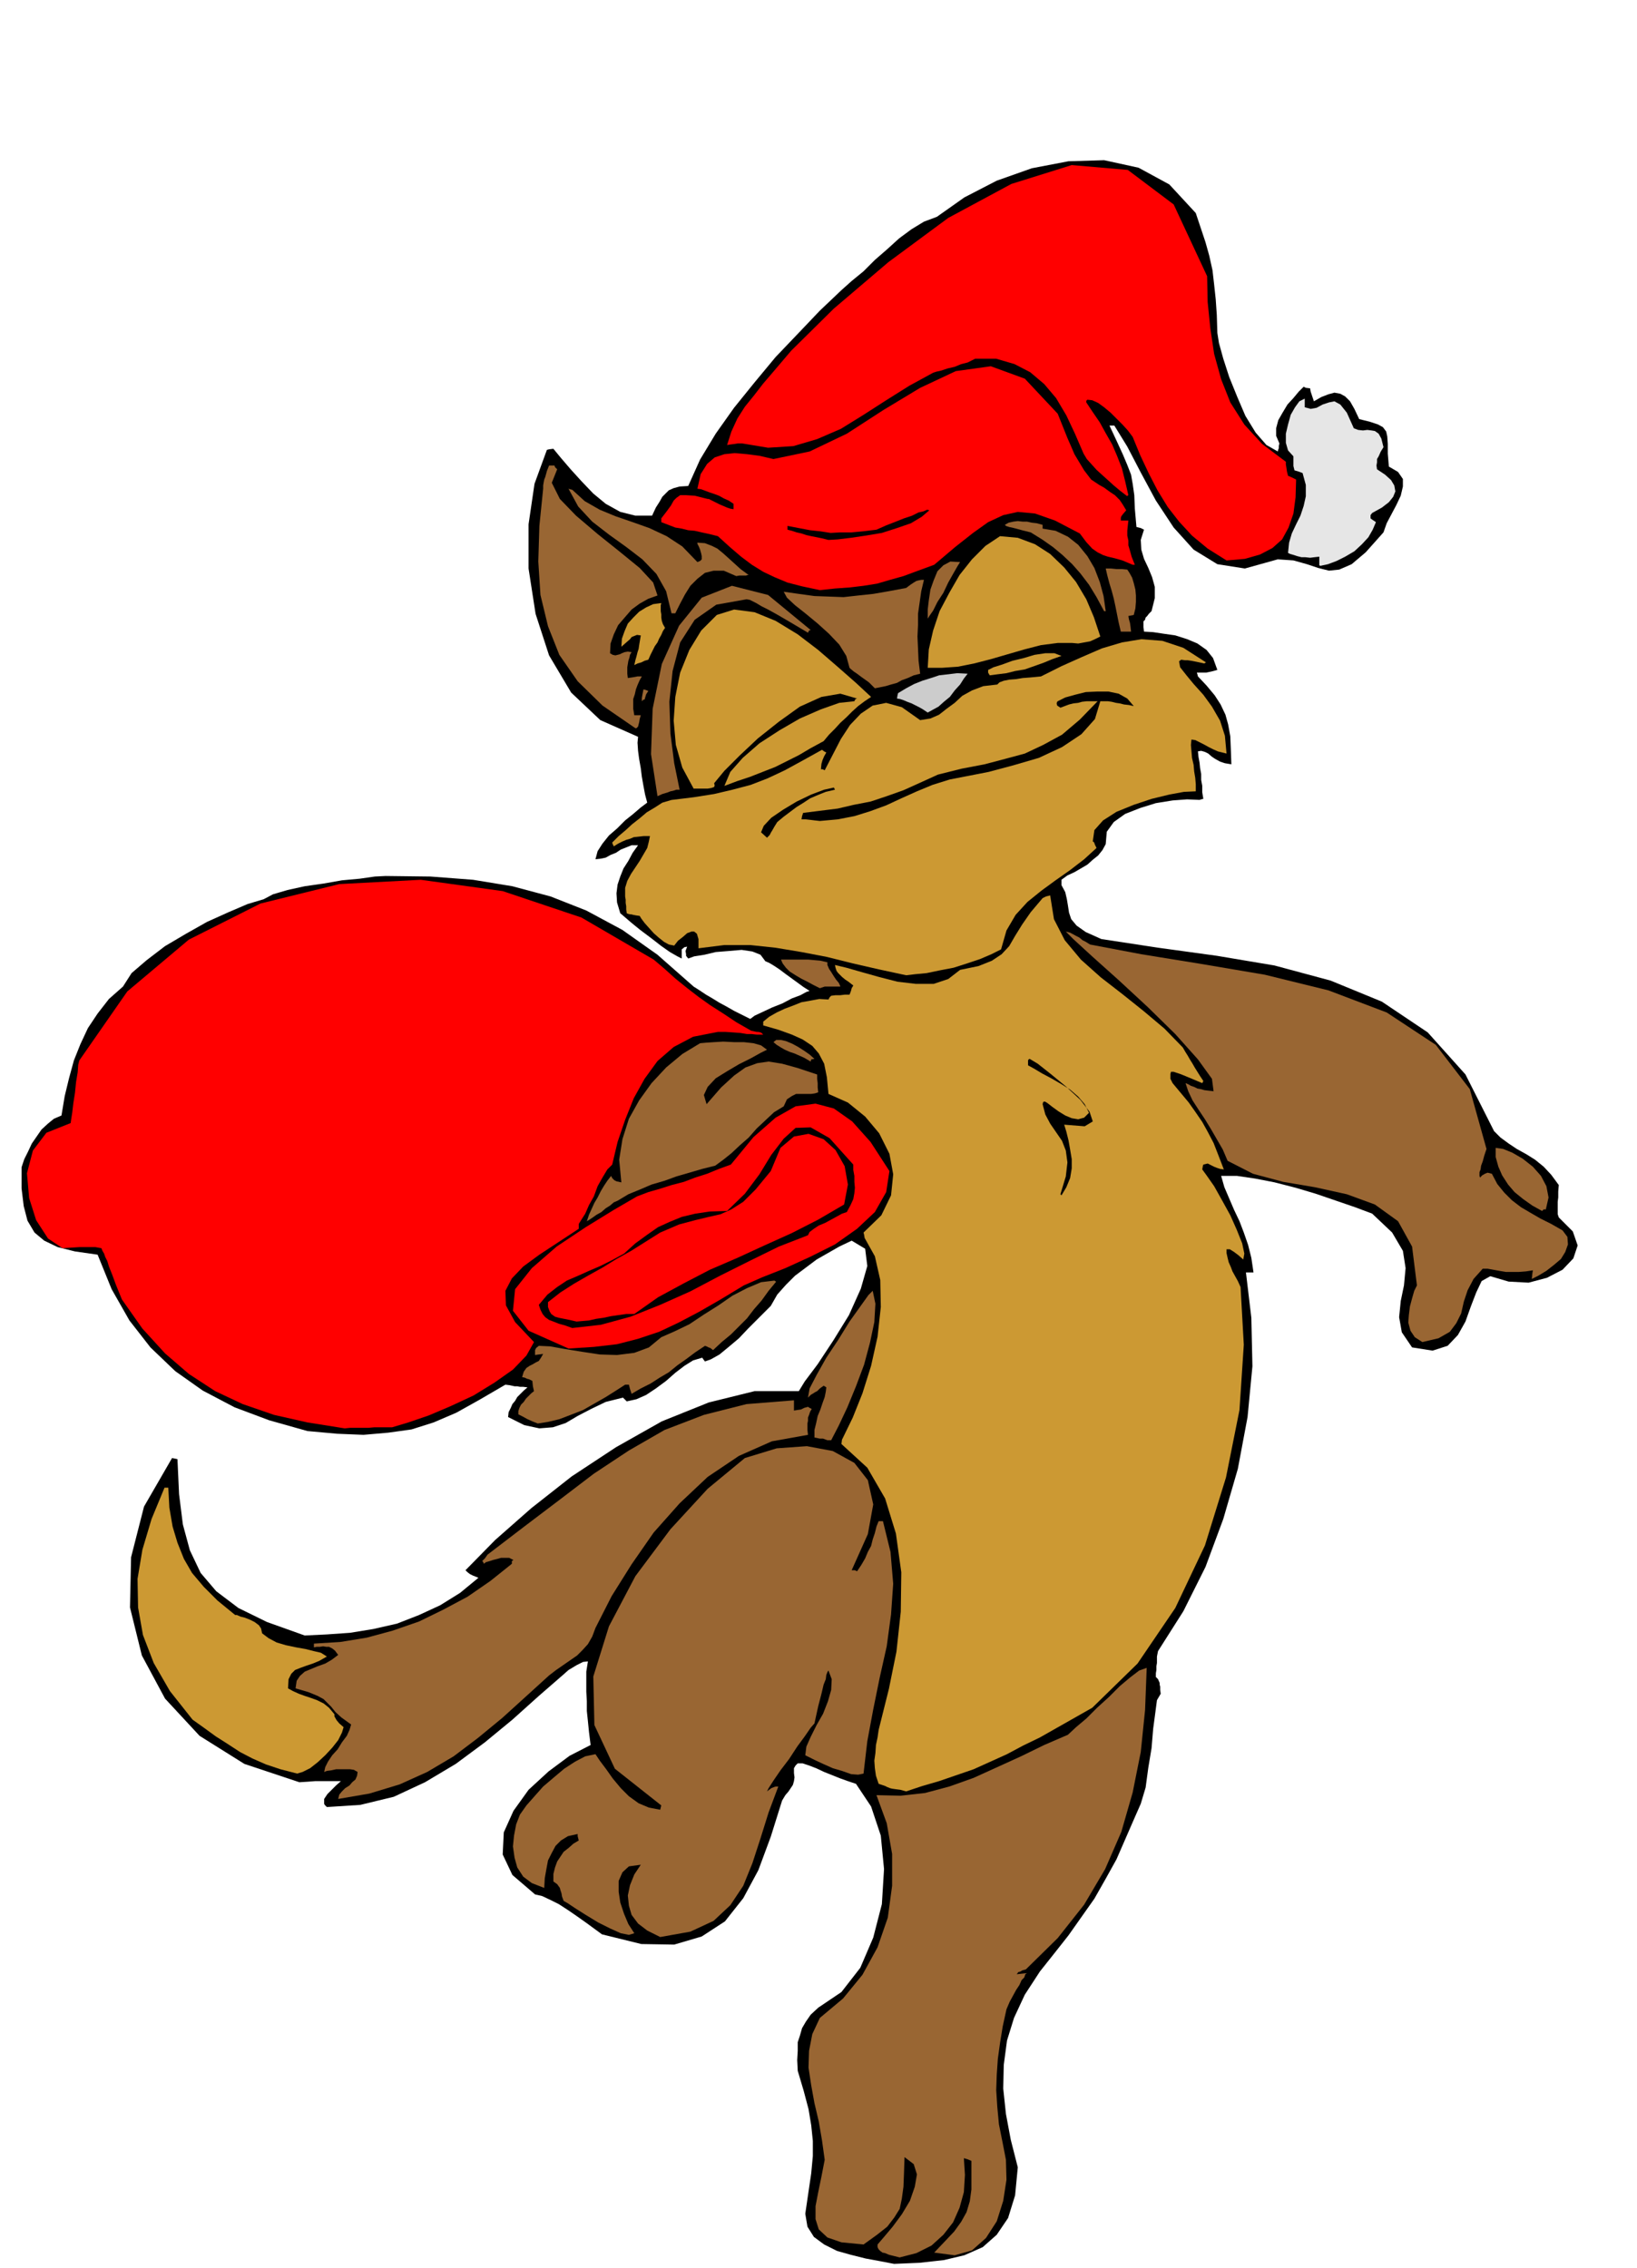 <svg xmlns="http://www.w3.org/2000/svg" fill-rule="evenodd" height="679.446" preserveAspectRatio="none" stroke-linecap="round" viewBox="0 0 3035 4205" width="490.455"><style>.brush1{fill:#000}.pen1{stroke:none}.brush2{fill:#963}.brush3{fill:#c93}.brush4{fill:red}</style><path class="pen1 brush1" d="m1658 4197-26-5-27-5-28-7-25-7-24-12-19-14-12-19-4-24 6-41 5-34 3-32v-28l-3-29-5-30-9-34-11-37-1-20 1-17v-16l4-12 4-14 7-12 9-13 14-13 43-29 35-45 24-56 16-62 4-65-6-62-18-54-28-42-15-5-14-5-15-6-15-6-15-7-13-5-12-4h-9l-4 4-3 5v9l1 8-1 7-2 7-4 6-4 6-6 7-6 10-21 67-23 62-28 52-34 43-43 28-51 15-61-1-73-18-15-11-15-11-17-12-16-11-17-11-16-8-15-7-13-3-42-36-18-38 2-41 18-40 28-39 37-34 39-29 39-20-3-24-2-20-2-19v-18l-1-18v-37l3-19-9 1-6 3-6 3-5 3-10 6-9 8-46 40-49 44-51 42-54 40-57 34-58 27-62 15-62 4-4-4-1-2v-9l6-9 8-8 8-8 9-8h-48l-13 1-16 1-102-34-83-52-64-69-43-80-22-89 2-93 24-94 52-90 5 1 5 1 3 65 7 56 13 48 20 42 29 34 41 31 53 26 70 25 41-2 43-3 43-7 44-10 41-16 39-18 37-23 34-28-10-4-6-3-5-4-3-3 55-56 67-59 75-59 82-54 85-48 87-35 85-21h82l11-18 24-32 29-44 29-47 22-49 12-42-4-32-25-15-23 11-21 12-21 12-20 15-20 15-17 17-16 18-12 21-11 11-14 14-17 17-17 18-19 16-17 14-16 9-11 4-3-4-2-3-17 5-16 10-17 13-17 15-19 14-18 12-18 8-18 4-4-4-3-3-32 8-27 13-25 13-22 13-24 8-25 2-28-6-30-15 1-9 4-8 3-7 5-6 4-7 6-6 6-6 7-6-8-1h-6l-5-1h-5l-9-2-8-1-48 28-43 24-42 18-41 13-43 6-46 4-49-2-55-5-71-20-64-24-59-31-51-36-46-44-39-50-33-58-26-64-42-6-32-8-25-12-18-15-13-22-7-27-4-33v-39l5-15 7-14 7-15 9-13 9-13 12-11 11-9 14-6 6-36 8-33 9-33 12-30 14-30 18-27 21-27 26-23 16-25 28-24 34-26 39-23 39-22 40-18 35-15 30-9 17-9 27-8 32-7 35-5 34-6 33-3 28-4 20-1 83 1 79 6 73 12 71 19 66 26 67 36 65 46 67 59 11 7 12 8 12 7 13 8 13 7 14 8 14 7 16 8 8-6 15-7 17-8 20-8 17-9 16-6 11-6 6-2-11-7-11-8-11-8-11-8-12-9-9-6-10-6-7-3-9-12-15-6-20-3-23 2-25 2-21 5-19 3-11 4-4-5v-3l-1-6 3-8-5 1-5 4v17l-8-4-14-8-17-12-18-14-20-15-16-13-14-12-7-6-6-20-1-17 2-16 5-15 6-15 9-14 8-15 10-14h-12l-10 4-10 4-9 6-10 4-9 5-10 2-9 1 4-15 9-14 12-15 15-13 15-15 15-12 14-12 12-9-4-15-3-16-3-17-2-16-3-17-2-15-1-15 1-11-70-31-54-51-41-69-25-77-13-84v-82l11-75 23-63 4-1 8-1 14 17 18 21 20 22 22 23 23 19 27 15 28 7h31l7-15 7-11 5-9 6-6 6-6 9-4 11-3 16-1 22-49 29-48 34-48 38-47 39-47 42-44 40-42 40-38 19-17 22-18 21-21 23-20 22-20 23-17 23-14 24-9 51-36 60-31 65-23 68-13 66-2 64 14 57 31 49 53 9 27 9 27 7 25 6 27 3 26 3 28 2 29 1 33 3 19 8 29 11 34 15 37 15 35 19 31 20 23 21 12 1-4 1-2v-4l1-5-6-14v-14l4-15 8-14 9-15 11-12 10-12 9-9 4 2 8 1 1 6 2 6 2 6 2 6 14-8 13-5 11-3 11 2 9 5 9 9 8 14 9 19 20 5 15 5 9 5 6 8 2 9 1 14v18l2 24 17 10 9 13v14l-4 17-8 17-9 17-9 17-6 17-33 37-26 22-23 10-19 2-20-5-21-7-25-7-29-2-61 17-51-8-44-27-37-41-33-50-28-52-25-48-24-39h-9l14 30 11 24 8 19 7 18 3 17 3 21 1 25 3 34 4 1 4 1 2 1 4 2-6 19 1 18 5 17 8 17 7 17 5 18v21l-6 24-5 5-3 4-3 3-1 4-3 3v11l1 8 17 1 20 3 21 3 22 7 19 8 17 12 12 15 8 22-11 3-10 2h-17l1 3 1 4 16 17 15 18 11 17 9 19 5 18 4 22 1 24 1 28-12-2-9-3-9-5-6-4-7-6-6-3-7-2-6 1 1 10 2 11 1 10 2 11v11l2 11v12l2 12-4 1-3 1-23-1-27 2-31 5-29 9-28 11-21 15-13 18-2 23-6 11-8 10-10 8-10 9-12 7-12 7-13 6-11 8v10l7 13 3 13 2 12 2 13 4 12 10 12 17 12 29 13 105 16 109 15 107 18 104 28 95 39 85 57 70 78 53 105 12 12 15 11 15 10 18 10 16 10 16 13 14 15 14 19-1 12v11l-1 8v23l2 6 26 26 9 26-8 24-20 21-29 15-34 9-37-2-34-10-16 9-10 21-10 26-10 28-14 25-19 20-28 9-38-6-19-28-5-28 3-30 6-29 3-32-5-32-20-34-37-35-32-12-35-12-38-13-37-11-39-10-36-7-34-5h-29l6 21 9 21 9 21 10 21 8 21 8 23 6 24 4 27h-14l10 84 2 90-9 94-18 96-27 93-33 89-41 82-47 74-1 5-1 5v12l-1 6v7l-1 6v7l4 4 3 7v3l1 4v6l1 7-7 12-3 23-4 30-3 36-6 36-5 37-9 30-11 25-17 39-17 39-20 36-21 37-24 34-24 34-26 33-27 34-28 43-20 43-13 42-6 45-1 44 5 47 9 48 13 51-5 52-13 42-21 31-26 23-34 15-38 9-45 5-47 2z"/><path class="pen1 brush2" d="m1668 4185-12-3-8-2-7-3-5-1-4-3-3-3-2-4v-5l12-14 16-19 17-23 15-25 9-26 4-23-6-19-17-13-1 30-1 25-3 22-4 19-10 16-13 17-19 15-25 18-41-4-26-9-16-15-6-19v-24l5-26 6-29 6-31-5-36-6-35-8-34-6-33-5-33 1-31 6-31 14-30 43-36 36-44 28-51 19-55 8-59v-59l-10-57-19-52 45 1 45-5 45-12 45-16 44-20 44-20 43-21 44-19 15-14 19-16 20-20 22-20 20-20 19-16 17-13 14-5-3 78-8 78-15 75-21 73-30 69-39 66-49 62-59 58-7 2-3 2-4 1-3 4 9-1 10-1-3 2-2 6-5 5-4 9-6 9-6 11-6 11-6 14-7 32-5 31-4 29-2 29-1 29 2 31 3 32 7 35 6 31 1 37-6 39-12 38-20 31-26 23-32 9-38-5 20-21 17-18 13-18 10-18 6-20 3-22v-53l-7-3-7-2 2 31-2 32-8 29-12 27-18 23-22 20-28 14-31 8zm-444-594-24-12-17-13-12-16-5-17-2-19 4-19 8-20 12-18-22 3-12 11-7 16v20l3 20 7 21 8 19 11 17-10 3-15-3-20-9-22-11-23-14-19-12-15-10-7-4-3-8-1-6-2-6-1-4-5-7-7-5v-14l3-12 4-11 6-9 6-9 9-7 9-8 10-6-2-8v-4l-18 4-13 8-10 10-7 13-7 14-3 16-3 17-1 18-23-9-16-12-11-17-5-18-3-21 2-20 4-21 7-18 12-17 15-17 16-18 20-17 19-16 20-13 19-10 19-4 8 12 12 16 12 17 15 18 15 15 18 13 19 8 21 4 1-4 1-4-86-68-38-81-2-90 29-93 49-93 65-87 69-75 69-57 59-18 56-4 48 9 40 22 25 32 10 45-10 55-30 67h6l4 2 8-12 7-12 5-12 6-11 3-12 4-12 3-12 4-10h8l14 57 5 59-4 57-8 59-13 58-12 59-11 59-7 60-10 2-13-1-17-6-17-5-18-8-15-7-12-6-6-3 2-16 8-18 11-22 12-21 9-23 6-21 1-20-6-16-1 1-1 2-2 5-1 8-4 10-4 17-6 23-7 32-7 8-11 16-14 19-15 23-16 21-13 19-9 14-3 6 8-6 5-2 3-1h5l-18 48-15 48-15 46-17 42-24 36-31 29-43 20-56 10z"/><path class="pen1 brush2" d="m627 3335 2-8 5-6 6-6 8-5 5-6 6-5 3-7 1-7-7-4-7-1h-26l-9 2-8 1-5 2 2-9 5-10 8-12 10-11 8-13 9-12 5-11 3-10-18-13-11-10-8-10-6-6-8-8-11-6-17-7-24-7 2-14 6-9 9-8 12-5 12-5 14-5 12-7 12-9-6-8-5-4-6-3h-5l-6-1-6 1h-6l-5 1v-7l49-3 49-8 48-13 49-17 45-22 45-24 42-29 40-32v-5l3-2-8-4h-15l-7 2-8 2-6 2-7 2-4 3-1-3-2-2 5-5 5-7 68-52 66-50 63-48 65-43 66-38 73-28 79-20 88-7v19l6-1 7-1 6-3 7-2 3 2 4 2-3 5-2 6-2 5v6l-1 5v12l1 9-67 12-61 27-58 39-52 49-48 54-41 59-37 59-30 59-6 16-8 14-10 11-10 10-13 9-13 9-13 9-13 10-44 40-43 39-45 37-45 34-49 29-51 23-56 17-58 10z"/><path class="pen1 brush3" d="m1680 3321-11-3-8-1-7-1-4-1-5-2-4-2-6-2-6-2-5-15-2-14-1-14 2-14 1-15 3-14 2-14 3-12 16-64 14-69 8-74 1-73-10-72-20-65-33-57-48-44 1-8 2-4 18-37 18-45 16-51 12-54 6-55-1-50-10-44-19-34-1-6-1-4 33-32 18-37 4-39-7-38-19-38-26-31-32-26-36-16-3-31-5-25-10-19-12-14-18-12-20-9-25-9-28-8v-7l11-9 14-8 15-7 16-6 15-6 17-3 16-3 17 1 2-4 3-3 8-1h9l8-1h9l2-5 1-3 1-4 3-5-9-7-6-4-6-5-3-3-4-4-3-4-2-6-1-5 21 5 28 8 32 9 35 9 34 4h33l27-9 22-17 34-7 25-10 18-12 14-15 11-19 13-21 16-23 22-26 6-3 8-2 7 44 20 39 30 36 37 33 40 31 40 32 38 32 34 35 4 7 5 8 4 7 5 8 4 7 5 8 5 8 6 9-1 2-1 2-19-8-12-5-10-4-6-2-6-2h-5l-1 4v9l4 8 15 18 15 18 12 17 13 19 10 18 11 21 9 23 10 26-7-1-6-2-5-2-4-2-8-4-8 2-1 3-1 6 8 11 14 20 14 25 16 29 12 27 10 25 4 19-2 11-9-8-8-6-8-5h-6v7l2 9 2 8 4 9 3 8 5 9 5 9 5 11 6 107-8 121-25 125-39 126-55 116-70 103-84 82-97 55-31 15-30 16-31 14-31 14-32 11-32 11-31 9-30 10zm-1129-33-31-8-27-9-25-11-23-12-23-15-22-14-22-16-21-15-42-53-30-52-20-52-9-51-1-53 9-54 17-57 24-58h7l2 37 6 35 9 30 12 30 15 26 22 26 25 25 33 27h3l7 3 8 2 10 4 8 4 8 6 4 6 2 9 12 9 15 8 17 5 19 4 17 3 16 4 13 3 11 7-14 8-12 5-12 4-11 4-10 4-7 7-5 10-1 17 9 5 11 5 11 4 12 4 11 4 12 6 10 8 10 12v4l4 7 5 6 8 7-3 10-7 14-11 14-13 14-14 13-14 11-14 7-10 3z"/><path class="pen1 brush2" d="m1534 2670-8-3h-6l-5-1-5-1v-14l3-12 3-14 5-12 4-12 4-11 2-10 1-8-3-2-2-1-7 5-5 5-4 2-3 2-5 3-5 5 3-17 13-25 18-32 22-33 21-34 20-28 15-21 8-8 5 24-2 34-8 38-11 41-15 40-16 39-16 34-14 27h-7z"/><path class="pen1 brush4" d="m639 2648-69-11-62-14-58-20-51-24-49-32-44-38-42-46-38-54-11-27-7-19-6-15-3-10-4-8-2-6-3-5-2-5-11-2h-30l-31 2-27-18-22-34-13-41-4-46 11-42 25-33 45-18 1-7 2-13 2-17 3-19 2-20 3-18 1-14 2-8 89-128 114-96 133-67 146-36 151-8 152 21 146 49 134 78 20 17 20 18 21 17 22 17 21 15 25 16 24 16 28 16 5 1 5 1h3l4 1 2 1 3 3h-12l-9-1h-9l-12-2-13-1-15-1h-14l-46 9-36 19-30 26-24 33-20 36-16 40-14 41-10 42-9 9-9 15-9 16-7 19-9 16-7 16-7 11-5 8v9l-38 25-35 23-30 22-21 22-12 23 1 27 17 31 35 37-14 25-25 26-34 24-39 24-43 20-40 17-38 13-30 9h-33l-11 1h-34l-10 1z"/><path class="pen1 brush2" d="m997 2639-10-4-9-4-9-5-8-4v-6l2-6 3-6 5-5 4-6 5-5 5-5 5-4-2-9-1-10-6-3-4-1-4-2-5-1 3-10 5-7 6-4 6-3 5-3 6-3 4-6 4-7-8 1-7 1v-9l2-4 5-4 21 1 28 5 31 5 33 5 32 1 32-4 27-10 23-19 25-11 27-13 27-18 27-17 26-18 27-14 26-11 25-3 1 1 2 1-14 17-13 18-14 16-13 17-15 15-15 15-17 14-16 15-5-4-3-1-4-2-3-1-18 12-16 12-17 12-16 13-17 10-17 11-18 9-17 10-3-9-2-8h-7l-17 11-19 12-21 12-21 12-23 9-21 8-21 5-19 3z"/><path class="pen1 brush4" d="m1054 2500-74-33-29-37 4-40 31-39 46-40 54-36 52-32 43-25 21-8 21-6 22-7 23-6 21-8 22-7 22-9 22-8 42-51 41-36 37-21 37-5 34 9 34 24 34 38 35 54-6 39-21 37-33 31-41 29-46 23-46 21-43 17-34 15-43 26-40 23-38 20-36 17-39 13-39 10-43 5-47 3z"/><path class="pen1 brush2" d="m2637 2488-14-9-8-12-4-15 1-14 2-16 4-15 4-14 5-10-9-72-26-47-43-31-52-19-59-13-59-10-56-15-47-24-9-21-11-19-11-19-11-18-12-18-11-17-8-17-5-15 5 2 5 3 6 2 6 3 6 1 7 2 8 1 9 1-3-23-26-36-42-47-51-50-54-50-48-43-36-33-14-14 8 2 11 6 6 3 6 5 6 3 8 5 95 18 111 18 118 20 118 29 108 41 91 60 63 82 31 111-4 12-3 11-3 8-1 7-2 5v7l1 3 4-4 5-3 5-2 8 2 10 19 13 16 14 14 17 13 17 10 19 11 20 10 21 12 9 12 1 14-5 14-8 13-13 11-14 11-15 9-12 6 1-10 1-6-13 2-13 1h-24l-12-2-11-2-11-2h-9l-17 19-11 21-7 21-5 22-9 18-12 16-21 12-30 7z"/><path class="pen1 brush1" d="m1061 2462-14-5-11-3-10-4-8-3-7-5-5-6-4-8-3-9 16-19 18-14 18-12 21-9 20-9 21-9 22-11 22-12 21-19 22-16 20-14 22-10 22-9 25-6 27-4 32-1 33-32 27-36 22-36 23-30 22-20 28-1 35 20 44 49v10l2 11v11l1 11-1 10-2 11-5 11-7 13-9 3-9 5-11 6-11 6-12 5-9 6-8 6-3 6-54 21-53 26-56 28-55 29-56 25-55 22-55 15-53 6z"/><path class="pen1 brush4" d="m1069 2450-13-3-10-2-10-2-7-2-7-5-3-5-3-8v-9l23-18 25-16 26-15 27-15 26-16 27-15 27-17 27-17 35-15 30-8 25-6 22-5 20-9 22-14 23-23 28-34 18-43 25-21 27-5 28 10 22 20 17 30 6 34-7 37-48 28-49 25-51 23-50 23-51 22-48 25-48 26-44 31h-15l-14 2-14 2-14 3-14 2-13 3-12 1-11 1z"/><path class="pen1 brush2" d="m1088 2264 4-12 5-11 5-11 6-10 6-12 6-10 6-9 7-9 2 4 4 4 4 2 9 2-4-42 6-38 12-38 19-34 23-32 27-29 30-25 33-20 11-1 15-1 17-1 20 1h18l18 2 14 4 11 8-12 6-18 10-22 11-22 13-21 13-15 16-7 15 5 17 27-31 24-22 21-15 22-8 21-3 25 4 29 8 36 12v8l1 8v8l1 9-6 2-7 1h-28l-8 4-9 6-6 13-18 11-16 15-16 15-15 17-16 14-16 15-15 12-15 11-24 6-24 7-24 7-22 8-24 7-21 9-22 9-20 12-7 3-7 6-8 5-8 7-9 5-7 5-6 4-5 3zm1771-19-18-10-17-12-16-13-12-14-11-17-7-16-5-18v-17l14 2 17 7 19 11 19 15 15 17 10 19 4 21-5 22h-4l-3 3z"/><path class="pen1 brush1" d="m1966 2214 10-33 3-26-3-22-7-18-11-16-11-16-9-17-5-19 1-4 3-1 5 3 9 7 11 8 13 8 12 5 12 2 11-3 9-9-8-16-12-14-15-13-16-10-19-11-17-9-15-9-11-6v-9l1-2 2-1 15 9 24 19 28 23 27 25 17 22 6 18-15 9-38-3 4 13 4 16 3 17 3 18v17l-3 18-7 17-9 15-2-2z"/><path class="pen1 brush2" d="m1503 1968-12-7-9-4-9-4-9-3-9-4-7-4-8-5-6-5 5-4h9l9 2 12 5 11 6 11 7 10 7 9 8-6 1-1 4zm17-136-12-6-11-6-12-6-10-6-11-7-7-7-6-8-3-7h51l11 1 11 1 13 3v5l3 7 4 6 5 8 4 6 5 6 2 4 1 3h-29l-9 3z"/><path class="pen1 brush3" d="m1680 1808-51-11-48-11-48-12-47-9-48-8-47-5h-48l-48 6v-17l-3-10-5-4h-5l-8 3-8 7-9 7-7 9-10-2-9-5-10-8-9-8-9-10-8-9-6-8-3-5-7-1-5-1-4-1h-2l-4-1-2-1-1-7v-6l-1-6v-6l-1-6v-16l4-13 7-13 8-12 8-12 7-12 7-12 3-12 2-10h-12l-9 1-9 1-7 3-7 2-7 3-8 4-8 5-2-4-1-3 12-12 13-11 12-11 14-11 13-11 15-9 14-9 17-5 41-5 38-6 34-8 34-9 31-12 32-15 33-18 36-20 4 3 4 2-4 7-3 7-2 7-1 10h3l4 2 15-29 15-29 17-26 20-21 22-15 25-5 29 8 34 24 19-3 16-7 14-11 15-11 14-13 18-10 21-8 26-3 4-4 8-3 10-2 13-1 12-2 13-1 11-1 10-1 38-19 38-17 37-16 37-11 36-6 39 3 39 13 42 27-2 1-1 1-14-3-10-2-7-1h-5l-7-1-4 3 2 11 11 14 14 17 18 20 16 22 15 26 9 28 3 33-8-2-8-2-9-4-8-4-9-5-8-4-8-4-7-1-1 10 1 12 1 12 3 13 1 12 2 12 1 12v13l-22 1-27 5-33 8-33 11-32 13-25 16-16 18-3 21 2 1 1 2 1 3 3 6-23 21-26 20-27 19-26 19-26 21-22 24-17 29-10 35-18 9-21 9-24 8-25 8-26 5-24 5-21 2-17 2z"/><path class="pen1 brush1" d="m1422 1553-11-10 5-12 14-15 22-15 25-15 27-13 24-9 18-4 1 2 1 2-17 4-15 6-14 6-12 8-13 8-12 9-12 9-12 10-5 8-4 7-3 5-2 4-4 4-1 1zm98-31-9-1-8-1-9-1h-8l1-6 2-6 32-4 32-4 30-7 31-6 30-10 31-11 31-14 33-15 44-11 42-8 38-10 37-10 34-16 35-19 33-28 33-34h-20l-9 1-7 2-9 1-8 2-8 3-8 3-6-4-1-4 1-3 1-1 14-7 18-5 20-5 22-1h20l19 4 16 9 12 14-9-2-9-1-8-2-7-1-8-2-7-1h-14l-10 33-25 28-36 24-43 20-48 14-45 12-41 8-31 6-32 10-29 12-29 13-28 13-30 11-29 9-31 6-33 3z"/><path class="pen1 brush2" d="m1219 1476-12-78 3-84 17-83 32-71 42-52 56-22 67 17 79 65-3 1-2 4-32-19-24-14-18-10-12-6-10-6-6-3-6-3-6-1-56 10-40 28-27 42-14 53-6 57 2 59 7 55 10 49h-6l-6 2-5 1-5 2-10 3-9 4z"/><path class="pen1 brush3" d="m1286 1462-21-39-12-42-4-45 3-44 9-45 17-42 22-36 29-29 32-10 38 5 39 16 41 25 38 29 37 32 33 29 28 26-12 8-12 9-11 10-11 11-11 10-10 11-11 11-10 12-24 13-22 13-22 11-22 11-23 9-23 9-24 8-24 9 11-26 23-26 31-27 37-24 38-22 39-17 34-12 28-3 2-4 3-1-31-9-35 6-40 18-39 28-39 31-34 32-28 28-19 23 1 4-1 3-6 2-6 1h-26z"/><path class="pen1 brush2" d="m1178 1350-61-42-46-45-34-49-21-53-14-58-4-62 2-66 7-69v-6l1-6 1-5 2-5 3-11 4-10h10l1 3 4 4-10 25 15 30 30 31 40 34 40 32 38 31 25 27 8 24-17 6-16 9-15 11-13 15-12 14-8 17-6 17-1 18 5 3 5 1 4-1 4-1 4-2 5-2 6-1 7 1-3 5-1 5-2 6-1 6-1 6v12l1 8 7-1 6-1 5-1h8l-4 7-4 9-3 8-2 9-3 9v18l2 12h12l-2 7-1 6-1 4-1 4-3 3h-2z"/><path class="pen1" style="fill:#ccc" d="m1720 1321-9-6-7-4-8-4-6-3-8-3-7-3-6-2-6-1 1-6 1-4 15-9 15-8 15-6 16-5 15-5 17-2 17-2 19 1-7 9-7 11-10 11-9 12-11 9-10 9-11 6-9 5z"/><path class="pen1 brush2" d="M1190 1300v-6l1-6 1-5 1-5 4 1 5 2-4 6-3 10h-2l-3 3zm432-24-6-6-5-5-7-5-7-5-8-6-6-4-6-5-2-2-6-22-13-21-19-20-21-19-23-19-19-15-15-14-6-11 28 4 29 4 27 1 27 1 27-3 28-3 29-5 32-6 8-6 6-4 5-3 4-1 5-1h5l-5 21-3 21-3 21v21l-1 21 1 22 1 23 3 24-12 3-11 5-11 4-9 5-11 3-10 3-10 2-10 2z"/><path class="pen1 brush3" d="m1835 1252-3-5v-5l10-5 16-5 19-7 21-5 20-6 20-3h17l13 5-17 6-17 7-17 6-17 6-18 3-16 4-16 2-15 2zm-115-14 2-34 8-35 12-36 18-34 19-33 23-29 25-25 27-18 33 3 32 12 28 18 26 25 22 27 19 32 14 33 12 36-10 5-9 4-11 2-11 2-11-1h-27l-31 4-31 8-31 9-31 9-31 8-30 6-29 2h-27zm-544-5 2-9 2-7 2-8 2-6 1-7 1-6 1-6 1-6-7-1-5 2-5 2-3 4-8 7-8 7 1-15 5-14 6-14 10-11 11-11 13-8 13-6 15-2-1 4v11l1 6v6l1 6 2 6 4 7-4 6-3 7-4 7-3 7-5 7-4 8-4 8-4 9-7 2-6 3-7 2-6 3z"/><path class="pen1 brush2" d="m2078 1171-4-17-3-15-3-15-3-14-4-15-4-13-4-15-3-13h10l10 1h10l10 1 4 6 5 9 3 10 3 12 1 11v12l-1 12-3 12-5 1-5 1 1 6 2 7 1 7 1 9h-19zm-358-24v-17l2-17 3-20 6-17 7-17 11-11 13-7 18 1-5 8-8 14-9 16-9 19-11 17-8 16-7 10-3 5zm-475-10-10-41-18-32-26-27-30-23-32-23-31-24-26-28-18-33 3 1 4 1 23 21 28 16 29 12 32 11 31 11 32 15 29 19 28 29 5-2 3-3v-6l-1-5-2-7-2-5-3-6v-2l14 1 13 5 10 5 11 9 10 9 11 10 11 10 15 11h-2l-3 1h-12l-6 1-23-10h-19l-16 4-14 11-13 13-10 16-9 17-9 18h-7zm802-4-14-26-14-23-16-21-15-17-18-17-18-15-20-14-21-13-16-4-11-3-8-2-5-1-6-2-2-2 7-4 9-2 8-1 9 1h8l9 2 9 1 11 3v7l24 4 23 11 19 15 17 21 13 22 10 26 7 26 4 28h-3z"/><path class="pen1 brush4" d="m1520 1094-33-7-27-7-24-10-21-10-21-13-20-15-21-18-22-20-16-4-14-3-13-3-12-1-12-3-12-2-13-5-13-5v-7l10-13 8-11 5-9 5-5 7-5h11l16 1 24 6h2l6 3 6 3 8 4 7 3 7 3 6 2 6 1v-10l-9-6-9-4-9-5-8-3-9-3-8-3-8-3-7-1 6-27 12-19 14-12 18-6 19-2 23 2 23 3 26 6 67-14 69-33 68-44 68-41 66-31 65-9 63 23 61 65 6 15 6 15 6 15 7 16 6 14 9 15 9 15 13 17 6 4 9 6 9 5 11 8 9 6 9 9 6 9 6 10-6 7-3 4-1 3v5h14l-1 9-1 10v9l2 9v9l3 10 3 11 6 15h-4l-19-8-14-4-13-3-9-3-10-5-10-7-11-12-12-16-46-24-37-13-32-3-27 6-28 13-28 20-33 26-39 33-30 11-27 10-25 7-24 7-25 4-25 3-28 2-28 3z"/><path class="pen1" style="fill:#e6e6e6" d="m2448 1049-2-1v-16l-9 1-8 1-9-1h-7l-8-2-6-2-7-2-4-2 2-19 5-17 8-17 8-16 6-18 4-18v-21l-6-22-8-3-7-2-2-8v-18l-10-11-4-14v-17l4-17 5-18 8-14 8-11 10-5v16l11 3 11-2 11-6 12-4 10-2 11 6 12 15 13 29 8 3 9 1 8-1 8 1 6 1 7 5 5 9 4 16-5 8-4 9-3 5v6l-1 6 1 7 15 10 11 10 6 10 2 11-4 10-8 10-13 10-18 10-3 4v6l4 3 6 4-6 14-8 14-12 13-14 13-17 10-16 8-16 6-14 3z"/><path class="pen1 brush4" d="m2274 1039-35-22-29-24-24-26-21-27-19-31-16-31-16-34-14-34-9-12-10-11-11-11-11-11-12-10-11-8-11-5-9-1-2 2v3l12 18 13 19 11 20 12 21 9 21 9 23 6 24 6 26-2 1v1l-13-10-12-10-11-10-10-9-11-10-9-10-9-10-6-10-16-37-16-34-19-32-22-26-26-22-29-15-34-10h-39l-6 3-8 4-12 3-12 5-13 3-12 4-9 2-6 2-44 24-43 27-42 27-42 26-44 19-44 13-47 3-48-8h-8l-6 1-8 1-6 1 8-25 11-24 14-22 17-21 17-22 18-21 17-20 17-20 79-78 101-86 111-82 117-63 112-35 104 9 85 64 62 133 1 48 5 49 7 47 13 47 17 43 26 41 33 36 44 33v5l1 6 1 7 2 8 7 3 8 4-1 33-4 30-9 26-12 22-18 16-23 12-28 8-34 3z"/><path class="pen1 brush1" d="m1536 1001-12-3-10-2-10-2-9-2-9-3-9-2-9-3-8-2v-7l21 4 21 4 19 2 19 3 18-1h21l21-2 25-3 18-8 18-7 15-6 15-5 12-6 9-2 7-3 4 1-14 12-20 12-26 9-28 9-30 5-27 4-25 3-17 1z"/></svg>
